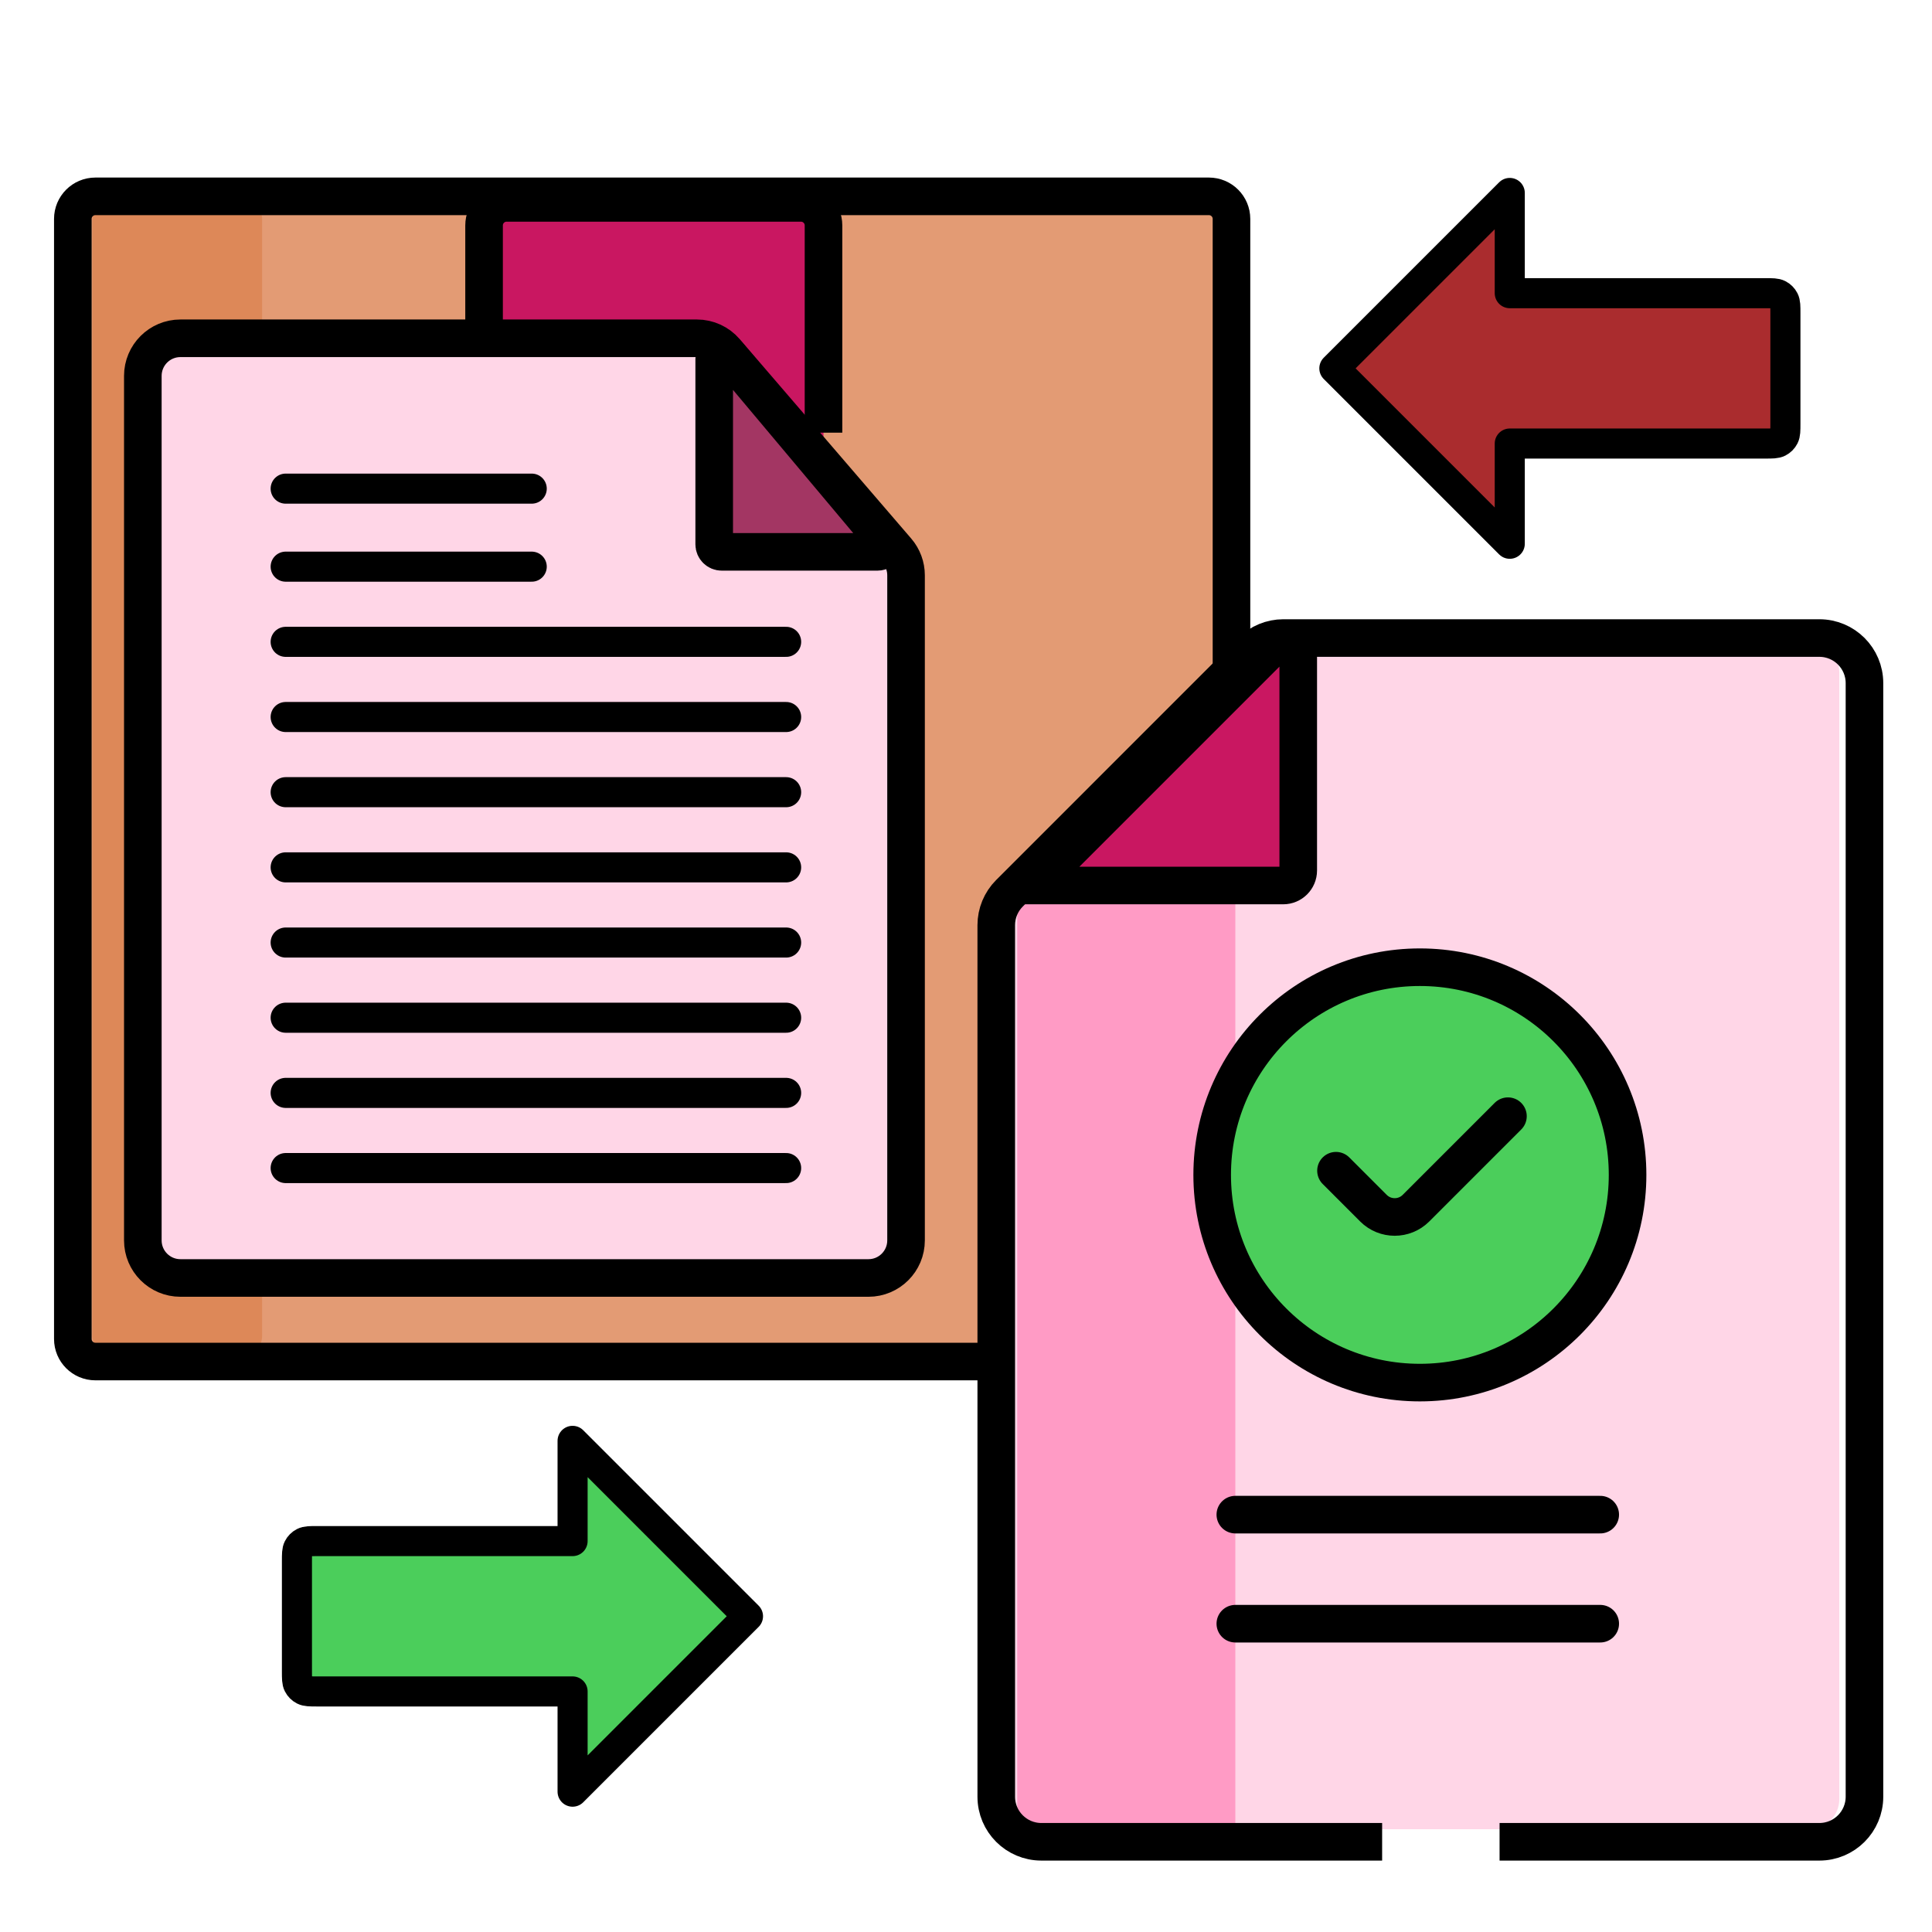<svg width="257" height="257" viewBox="0 0 257 257" fill="none" xmlns="http://www.w3.org/2000/svg">
<rect x="9.688" y="25.251" width="154.562" height="154.562" rx="3" fill="#E39B74"/>
<rect x="12.292" y="26.119" width="22.576" height="154.562" rx="3" fill="#DD8858"/>
<path d="M9.688 178.115V29.119C9.688 27.462 11.031 26.119 12.688 26.119H160.815C162.472 26.119 163.815 27.462 163.815 29.119V178.115C163.815 179.772 162.472 181.115 160.815 181.115H12.688C11.031 181.115 9.688 179.772 9.688 178.115Z" stroke="black" stroke-width="5"/>
<rect x="65.26" y="27.856" width="44.285" height="72.071" rx="3" fill="#C91761"/>
<path d="M109.545 69.779V102.728C109.545 103.099 109.244 103.4 108.873 103.4V103.4C108.745 103.4 108.619 103.364 108.511 103.295L99.321 97.441C98.338 96.814 97.08 96.815 96.097 97.442L88.331 102.392C87.363 103.009 86.129 103.02 85.15 102.42L77.024 97.439C76.008 96.816 74.72 96.854 73.742 97.534L66.701 102.436C66.609 102.5 66.511 102.553 66.407 102.594V102.594C65.442 102.98 64.392 102.27 64.392 101.23V29.988C64.392 28.331 65.735 26.988 67.392 26.988H106.545C108.202 26.988 109.545 28.331 109.545 29.988V57.553" stroke="black" stroke-width="5"/>
<path d="M167.061 86.604L134.254 119.41C133.504 120.16 133.083 121.178 133.083 122.238V239.326C133.083 241.536 134.874 243.326 137.083 243.326H240.669C242.878 243.326 244.669 241.536 244.669 239.326V89.432C244.669 87.223 242.878 85.432 240.669 85.432H169.889C168.828 85.432 167.811 85.853 167.061 86.604Z" fill="#FFD6E7"/>
<rect x="135.315" y="117.234" width="29.012" height="127.208" fill="#FF9BC5"/>
<path d="M199.477 245H242.017C245.331 245 248.017 242.314 248.017 239V90.874C248.017 87.56 245.331 84.874 242.017 84.874H170.718C169.127 84.874 167.601 85.506 166.475 86.631L134.283 118.824C133.157 119.949 132.525 121.476 132.525 123.067V239C132.525 242.314 135.211 245 138.525 245H183.855" stroke="black" stroke-width="5"/>
<path d="M172.696 87.471V115.792C172.696 116.897 171.801 117.792 170.696 117.792H137.547L169.282 86.056C170.542 84.797 172.696 85.689 172.696 87.471Z" fill="#C91761"/>
<path d="M136.431 117.792H137.547M137.547 117.792H170.696C171.801 117.792 172.696 116.897 172.696 115.792V87.471C172.696 85.689 170.542 84.797 169.282 86.056L137.547 117.792Z" stroke="black" stroke-width="5"/>
<path d="M164.327 201.481H212.867" stroke="black" stroke-width="5" stroke-linecap="round"/>
<path d="M164.327 215.988H212.867" stroke="black" stroke-width="5" stroke-linecap="round"/>
<circle cx="188.876" cy="156.289" r="27.628" fill="#4BCE5B" stroke="black" stroke-width="5"/>
<path d="M177.717 155.731L182.699 160.714C184.261 162.276 186.794 162.276 188.356 160.714L200.592 148.478" stroke="black" stroke-width="5" stroke-linecap="round"/>
<path d="M99.5 215L76.167 191.667V205H42.167C41.233 205 40.767 205 40.41 205.182C40.096 205.341 39.841 205.596 39.682 205.91C39.5 206.266 39.5 206.733 39.5 207.667V222.333C39.5 223.267 39.5 223.733 39.682 224.09C39.841 224.404 40.096 224.659 40.41 224.818C40.767 225 41.233 225 42.167 225H76.167V238.333L99.5 215Z" fill="#4BCE5B" stroke="black" stroke-width="4" stroke-linecap="round" stroke-linejoin="round"/>
<path d="M177.5 49L200.833 25.667V39H234.833C235.767 39 236.233 39 236.59 39.182C236.904 39.341 237.159 39.596 237.318 39.91C237.5 40.267 237.5 40.733 237.5 41.667V56.333C237.5 57.267 237.5 57.733 237.318 58.09C237.159 58.404 236.904 58.658 236.59 58.818C236.233 59 235.767 59 234.833 59H200.833V72.333L177.5 49Z" fill="#AA2C2E" stroke="black" stroke-width="4" stroke-linecap="round" stroke-linejoin="round"/>
<path d="M92.71 45H24C21.239 45 19 47.239 19 50V165C19 167.761 21.239 170 24 170H115.525C118.286 170 120.525 167.761 120.525 165V76.526C120.525 75.33 120.096 74.173 119.315 73.266L96.501 46.74C95.551 45.635 94.167 45 92.71 45Z" fill="#FFD6E7" stroke="black" stroke-width="5" stroke-linecap="round"/>
<path d="M95.005 72.409V47.746C95.005 46.812 96.17 46.388 96.771 47.103L117.481 71.766C118.027 72.417 117.564 73.409 116.715 73.409H96.005C95.453 73.409 95.005 72.961 95.005 72.409Z" fill="#A33663" stroke="black" stroke-width="5" stroke-linecap="round"/>
<path d="M38 65H70.732" stroke="black" stroke-width="4" stroke-linecap="round"/>
<path d="M38 75.379H70.732" stroke="black" stroke-width="4" stroke-linecap="round"/>
<path d="M38 85.379H104.574" stroke="black" stroke-width="4" stroke-linecap="round"/>
<path d="M38 95.379H104.574" stroke="black" stroke-width="4" stroke-linecap="round"/>
<path d="M38 105.379H104.574" stroke="black" stroke-width="4" stroke-linecap="round"/>
<path d="M38 115.379H104.574" stroke="black" stroke-width="4" stroke-linecap="round"/>
<path d="M38 125.379H104.574" stroke="black" stroke-width="4" stroke-linecap="round"/>
<path d="M38 135.379H104.574" stroke="black" stroke-width="4" stroke-linecap="round"/>
<path d="M38 145.379H104.574" stroke="black" stroke-width="4" stroke-linecap="round"/>
<path d="M38 155.379H104.574" stroke="black" stroke-width="4" stroke-linecap="round"/>
</svg>
